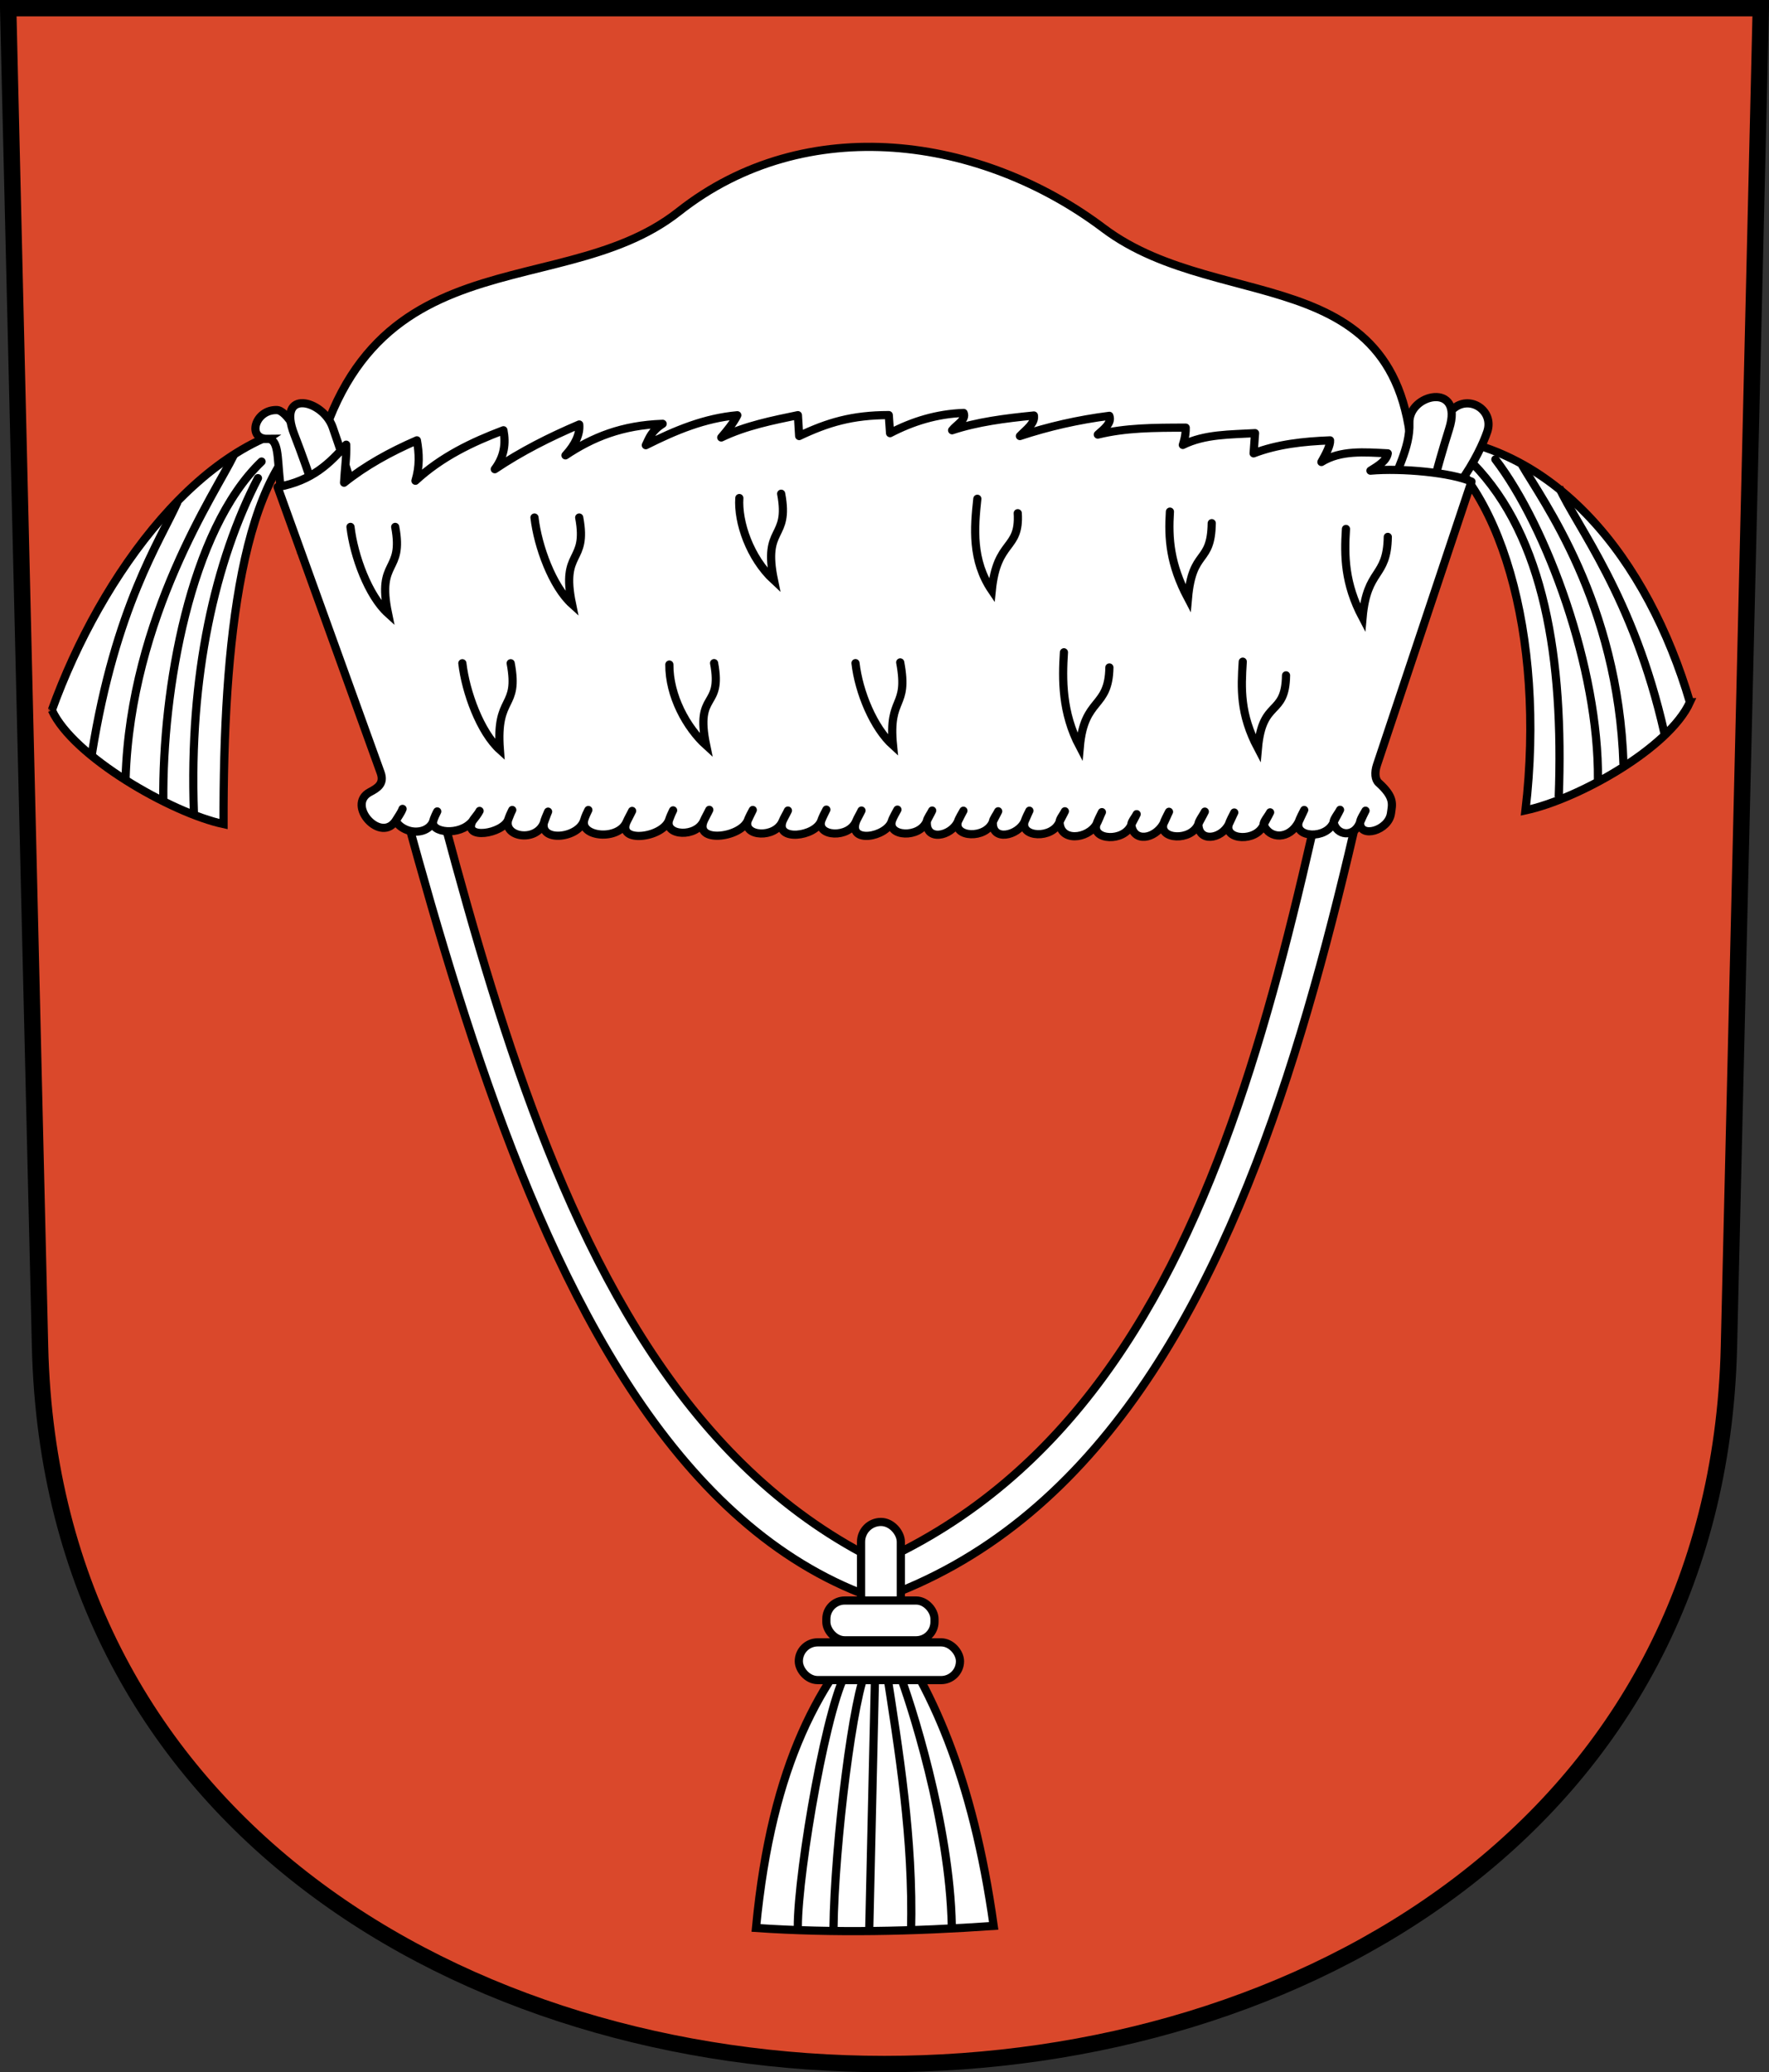 <?xml version="1.0" encoding="UTF-8"?>
<!-- Created with Inkscape (http://www.inkscape.org/) -->
<svg id="a" width="216.15" height="253.19" version="1.0" xmlns="http://www.w3.org/2000/svg">
 <rect width="100%" height="100%" fill="#333333" stroke="none"/>
 <path d="m1 1 3.894 163.56c2.781 116.83 203.58 116.83 206.36 0l3.894-163.56z" fill="#da482b" stroke="#000" stroke-width="2"/>
 <path d="m107.58 197.54c-7.204 7.467-13.279 17.687-15.206 38.015 9.498 0.646 19.211 0.431 29.041-0.249-2.548-18.218-7.645-29.481-13.835-37.766z" fill="#fff" stroke="#000" stroke-width="1px"/>
 <path d="m97.481 235.43c0-6.855 3.74-28.543 6.232-31.534" fill="none" stroke="#000" stroke-width="1px"/>
 <path d="m101.84 235.68c0.125-10.47 2.493-29.166 4.113-31.783" fill="none" stroke="#000" stroke-width="1px"/>
 <path d="m116.3 235.31c-0.249-12.589-5.11-27.545-6.481-31.035" fill="none" stroke="#000" stroke-width="1px"/>
 <path d="m111.32 235.93c0.282-11.284-1.46-21.893-3.116-32.531" fill="none" stroke="#000" stroke-width="1px"/>
 <path d="m107.08 197.67-0.874 38.265" fill="none" stroke="#000" stroke-width="1px"/>
 <path d="m6.338 86.762c2.581 5.669 14.598 12.561 20.976 13.925-0.046-22.008 2.107-43.818 11.986-49.002-14.332 1.143-26.957 18.416-32.962 35.077z" fill="#fff" stroke="#000" stroke-width="1px"/>
 <path d="m206.49 85.791c-2.581 5.669-13.717 11.856-20.095 13.22 2.514-21.479-3.164-40.645-13.044-45.83 16.623 0.614 28.015 15.243 33.138 32.61z" fill="#fff" stroke="#000" stroke-width="1px"/>
 <path d="m32.69 53.624c-2.541 0.035-1.58-3.602 1.146-3.525 2.287 0.066 7.32 11.835 3.085 16.217 3.757-39.598 30.505-28.205 46.006-40.453 15.598-12.326 37.034-9.189 51.911 2.027 14.792 11.151 38.998 2.828 37.721 32.61 3.747-1.859 3.896-9.534 4.936-10.488 2.038-1.87 5.106 0.139 4.23 2.732-0.892 2.641-4.414 9.668-10.224 11.986l-133.26 0.529c-6.165-2.458-2.835-11.671-5.552-11.634z" fill="#fff" stroke="#000" stroke-width="1px"/>
 <path d="m107.31 195.43c-46.75-15.782-56.649-104.72-71.349-142.34-2.202-5.634 3.502-4.273 4.689-0.881 16.2 46.312 21.998 116.72 66.837 138.63 45.662-20.702 50.212-84.324 62.201-130.21 0.802-3.069 2.634-5.81 2.52-8.952-0.13-3.591 6.689-5.062 4.865 0.705-12.233 38.676-17.373 124.83-69.763 143.04z" fill="#fff" stroke="#000" stroke-width="1px"/>
 <path d="m166.85 99.051c-0.142 0.267-0.535 1.098-0.675 1.448-0.774 1.941-2.912 1.56-3.221-0.044-0.062-0.321 0.629-1.168 0.784-1.511-0.156 0.343-0.656 1.198-0.784 1.511-0.88 2.15-4.859 1.888-4.27-0.044 0.112-0.366 0.533-1.182 0.675-1.448-0.142 0.267-0.502 1.108-0.675 1.448-1.119 2.2-3.576 2.141-4.276 0.353-0.118-0.301 0.629-1.168 0.784-1.511-0.156 0.343-0.656 1.198-0.784 1.511-0.88 2.15-4.859 1.888-4.27-0.044 0.112-0.366 0.533-1.182 0.675-1.448-0.142 0.267-0.501 1.109-0.675 1.448-0.95 1.856-3.724 2.201-3.706-0.044 3e-3 -0.334 0.629-1.168 0.784-1.511-0.156 0.343-0.656 1.198-0.784 1.511-0.88 2.15-4.859 1.888-4.27-0.044 0.112-0.366 0.533-1.182 0.675-1.448-0.142 0.267-0.489 1.116-0.675 1.448-1.055 1.893-3.668 2.333-3.927 0.132-0.039-0.33 0.496-0.948 0.652-1.29-0.156 0.343-0.524 0.978-0.652 1.29-0.88 2.15-4.859 1.888-4.27-0.044 0.112-0.366 0.533-1.226 0.675-1.493-0.142 0.267-0.48 1.166-0.675 1.493-1.079 1.81-4.452 2.169-4.5-0.308-6e-3 -0.334 0.496-0.948 0.652-1.29-0.156 0.343-0.524 0.978-0.652 1.29-0.88 2.15-4.859 1.888-4.27-0.044 0.112-0.366 0.445-1.049 0.587-1.316-0.142 0.267-0.428 0.969-0.587 1.316-0.804 1.759-4.041 2.484-3.882 0.044 0.022-0.335 0.496-0.948 0.652-1.29-0.156 0.343-0.524 0.978-0.652 1.29-0.88 2.15-4.859 1.888-4.27-0.044 0.112-0.366 0.533-1.049 0.675-1.316-0.142 0.267-0.52 0.967-0.675 1.316-0.812 1.826-4.004 2.485-3.794-0.044 0.028-0.335 0.496-0.948 0.652-1.29-0.156 0.343-0.524 0.978-0.652 1.29-0.88 2.15-4.859 1.888-4.27-0.044 0.112-0.366 0.533-1.093 0.675-1.36-0.142 0.267-0.568 0.999-0.675 1.36-0.594 2.013-5.432 2.857-4.367 0.044 0.118-0.311 0.496-0.948 0.652-1.29-0.156 0.343-0.524 0.978-0.652 1.29-0.88 2.15-4.859 1.888-4.27-0.044 0.112-0.366 0.489-1.093 0.631-1.36-0.142 0.267-0.503 1.006-0.631 1.36-0.709 1.973-5.628 2.534-4.72 0.044 0.112-0.307 0.496-0.948 0.652-1.29-0.156 0.343-0.524 0.978-0.652 1.29-0.88 2.15-4.859 1.888-4.27-0.044 0.112-0.366 0.489-1.049 0.631-1.316-0.142 0.267-0.473 0.974-0.631 1.316-0.987 2.14-6.587 2.732-5.337-0.044 0.134-0.297 0.496-0.948 0.652-1.29-0.156 0.343-0.524 0.978-0.652 1.29-0.88 2.15-4.859 1.888-4.27-0.044 0.112-0.366 0.356-0.917 0.499-1.184-0.142 0.267-0.369 0.831-0.499 1.184-0.815 2.228-6.439 2.864-5.16 0.176 0.141-0.297 0.496-0.948 0.652-1.29-0.156 0.343-0.526 0.977-0.652 1.29-0.969 2.414-5.828 1.888-5.195-0.22 0.11-0.366 0.356-0.917 0.499-1.184-0.142 0.267-0.4 0.82-0.499 1.184-0.615 2.276-5.388 2.779-4.94 0.397 0.061-0.323 0.364-1.036 0.52-1.379-0.156 0.343-0.394 1.065-0.52 1.379-0.969 2.414-4.991 1.711-4.358-0.397 0.11-0.366 0.356-0.917 0.499-1.184-0.142 0.267-0.362 0.827-0.499 1.184-0.666 1.737-5.541 2.494-4.367 0.176 0.152-0.301 0.717-0.904 0.872-1.246-0.156 0.343-0.658 0.985-0.872 1.246-1.541 1.885-5.167 1.403-4.799 0 0.097-0.37 0.356-0.917 0.499-1.184-0.142 0.267-0.4 0.815-0.499 1.184-0.135 0.504-0.849 1.335-2.248 1.279-1.367-0.055-2.452-1.097-2.239-1.466 0.195-0.338 0.561-0.81 0.748-1.309-0.187 0.499-0.551 0.972-0.748 1.309-1.814 3.104-6.225-1.788-3.241-3.365 0.885-0.468 1.804-0.996 1.309-2.368l-12.589-34.899c4.274-0.774 6.39-2.934 8.382-5.175 0.059 1.495-0.174 2.994-0.26 4.645 2.607-2.083 5.626-3.755 8.897-5.174 0.289 1.576 0.361 3.195-0.176 4.936 3.191-2.941 6.902-4.712 10.752-6.169 0.299 1.586 0.134 3.173-1.058 4.759 3.256-2.189 6.732-3.938 10.32-5.464 0.104 1.174-0.457 2.432-1.683 3.772 3.316-2.215 6.901-3.68 11.874-3.854-1.373 0.871-1.637 1.741-2.055 2.612 3.665-1.837 7.185-3.297 11.178-3.659-0.448 0.905-1.185 1.81-1.96 2.715 2.997-1.448 6.367-2.102 9.364-2.726l0.155 2.55c3.485-1.653 6.475-2.554 10.948-2.56l0.157 2.208c2.765-1.439 5.726-2.357 8.99-2.468 0.345 0.841-0.871 1.422-1.41 2.115 3.057-1.016 6.441-1.451 9.996-1.804 0.16 0.958-0.94 1.706-1.711 2.509 3.48-1.148 7.116-1.984 10.929-2.468 0.322 0.877-0.611 1.575-1.41 2.292 3.424-0.836 6.821-0.842 10.742-0.849 9e-3 0.514-0.033 1.106-0.353 2.113 2.683-1.333 5.811-1.262 8.824-1.44l-0.176 2.468c2.919-1.115 6.093-1.461 9.342-1.586 0.047 0.582-0.446 1.569-1.058 2.644 2.368-1.468 5.258-1.198 8.108-1.058-0.156 0.925-1.152 1.514-2.115 2.115 3.816-0.338 9.944 0.239 12.346 1.338l-11.553 34.62c-0.309 0.926-0.231 1.783 0.209 2.18 1.988 1.789 1.647 2.646 1.507 3.714-0.278 2.124-3.801 3.121-3.785 1.146 3e-3 -0.382 0.533-1.182 0.675-1.448z" fill="#fff" stroke="#000" stroke-linejoin="round" stroke-width=".999"/>
 <path d="m42.825 64.376c0.407 3.538 2.197 8.419 4.583 10.576-1.396-6.729 1.95-4.855 0.881-10.576" fill="none" stroke="#000" stroke-linecap="round" stroke-width=".999"/>
 <path d="m65.307 63.23c0.407 3.538 2.197 8.419 4.583 10.576-1.396-6.729 1.95-4.855 0.881-10.576" fill="none" stroke="#000" stroke-linecap="round" stroke-width=".999"/>
 <path d="m56.494 81.033c0.407 3.538 2.197 8.419 4.583 10.576-0.515-6.817 2.39-4.855 1.322-10.576" fill="none" stroke="#000" stroke-linecap="round" stroke-width=".999"/>
 <path d="m81.788 81.195c-0.033 3.802 2.109 7.714 4.495 9.871-1.396-6.729 2.038-4.326 0.969-10.047" fill="none" stroke="#000" stroke-linecap="round" stroke-width=".999"/>
 <path d="m90.337 60.851c-0.205 2.925 1.283 7.329 4.23 10.047-1.396-6.729 1.95-4.855 0.881-10.576" fill="none" stroke="#000" stroke-linecap="round" stroke-width=".999"/>
 <path d="m104.53 81.019c0.407 3.538 2.197 7.89 4.583 10.047-0.603-6.112 1.95-4.414 0.881-10.135" fill="none" stroke="#000" stroke-linecap="round" stroke-width=".999"/>
 <path d="m119.42 60.939c-0.386 3.538-0.711 7.538 1.763 11.193 0.631-6.288 3.448-4.855 3.173-9.43" fill="none" stroke="#000" stroke-linecap="round" stroke-width=".999"/>
 <path d="m130 79.697c-0.209 3.273-0.271 7.362 1.939 11.546 0.543-6.112 3.536-4.591 3.614-9.695" fill="none" stroke="#000" stroke-linecap="round" stroke-width=".999"/>
 <path d="m142.95 62.51c-0.209 3.273-6e-3 6.392 2.203 10.576 0.543-6.112 2.831-4.062 2.908-9.166" fill="none" stroke="#000" stroke-linecap="round" stroke-width=".999"/>
 <path d="m164.46 64.626c-0.209 3.273-0.183 6.657 2.027 10.84 0.543-6.112 3.007-4.767 3.085-9.871" fill="none" stroke="#000" stroke-linecap="round" stroke-width=".999"/>
 <path d="m151.85 80.842c-0.209 3.273-0.359 6.392 1.851 10.576 0.543-6.112 3.36-3.797 3.437-8.902" fill="none" stroke="#000" stroke-linecap="round" stroke-width=".999"/>
 <path d="m11.23 92.097c2.867-17.948 8.351-26.05 10.47-30.786" fill="none" stroke="#000" stroke-width="1px"/>
 <path d="m15.343 95.088c0.623-19.818 11.093-35.038 13.212-39.456" fill="none" stroke="#000" stroke-width="1px"/>
 <path d="m31.52 58.419c-5.199 10.032-8.449 24.081-7.826 40.907" fill="none" stroke="#000" stroke-linecap="round" stroke-width="1px"/>
 <path d="m19.955 97.831c-0.125-13.586 3.249-33.055 12.006-41.438" fill="none" stroke="#000" stroke-linecap="round" stroke-width="1px"/>
 <path d="m203.36 89.54c-3.748-16.626-10.73-25.257-12.849-29.993" fill="none" stroke="#000" stroke-width="1px"/>
 <path d="m198.37 93.413c-0.623-19.818-9.947-32.306-12.419-36.635" fill="none" stroke="#000" stroke-width="1px"/>
 <path d="m179.99 56.655c8.725 8.974 11.093 23.904 10.47 40.731" fill="none" stroke="#000" stroke-width="1px"/>
 <path d="m195.25 95.273c0.125-13.586-6.246-30.939-12.534-39.147" fill="none" stroke="#000" stroke-linecap="round" stroke-width="1px"/>
 <rect x="97.606" y="200.66" width="19.693" height="4.612" rx="2.306" ry="2.306" fill="#fff" stroke="#000" stroke-width="1px"/>
 <rect x="105.21" y="185.95" width="4.861" height="11.414" rx="2.43" ry="2.43" fill="#fff" stroke="#000" stroke-width="1px"/>
 <rect x="100.97" y="195.55" width="13.212" height="4.861" rx="2.244" ry="2.244" fill="#fff" stroke="#000" stroke-width="1px"/>
</svg>
